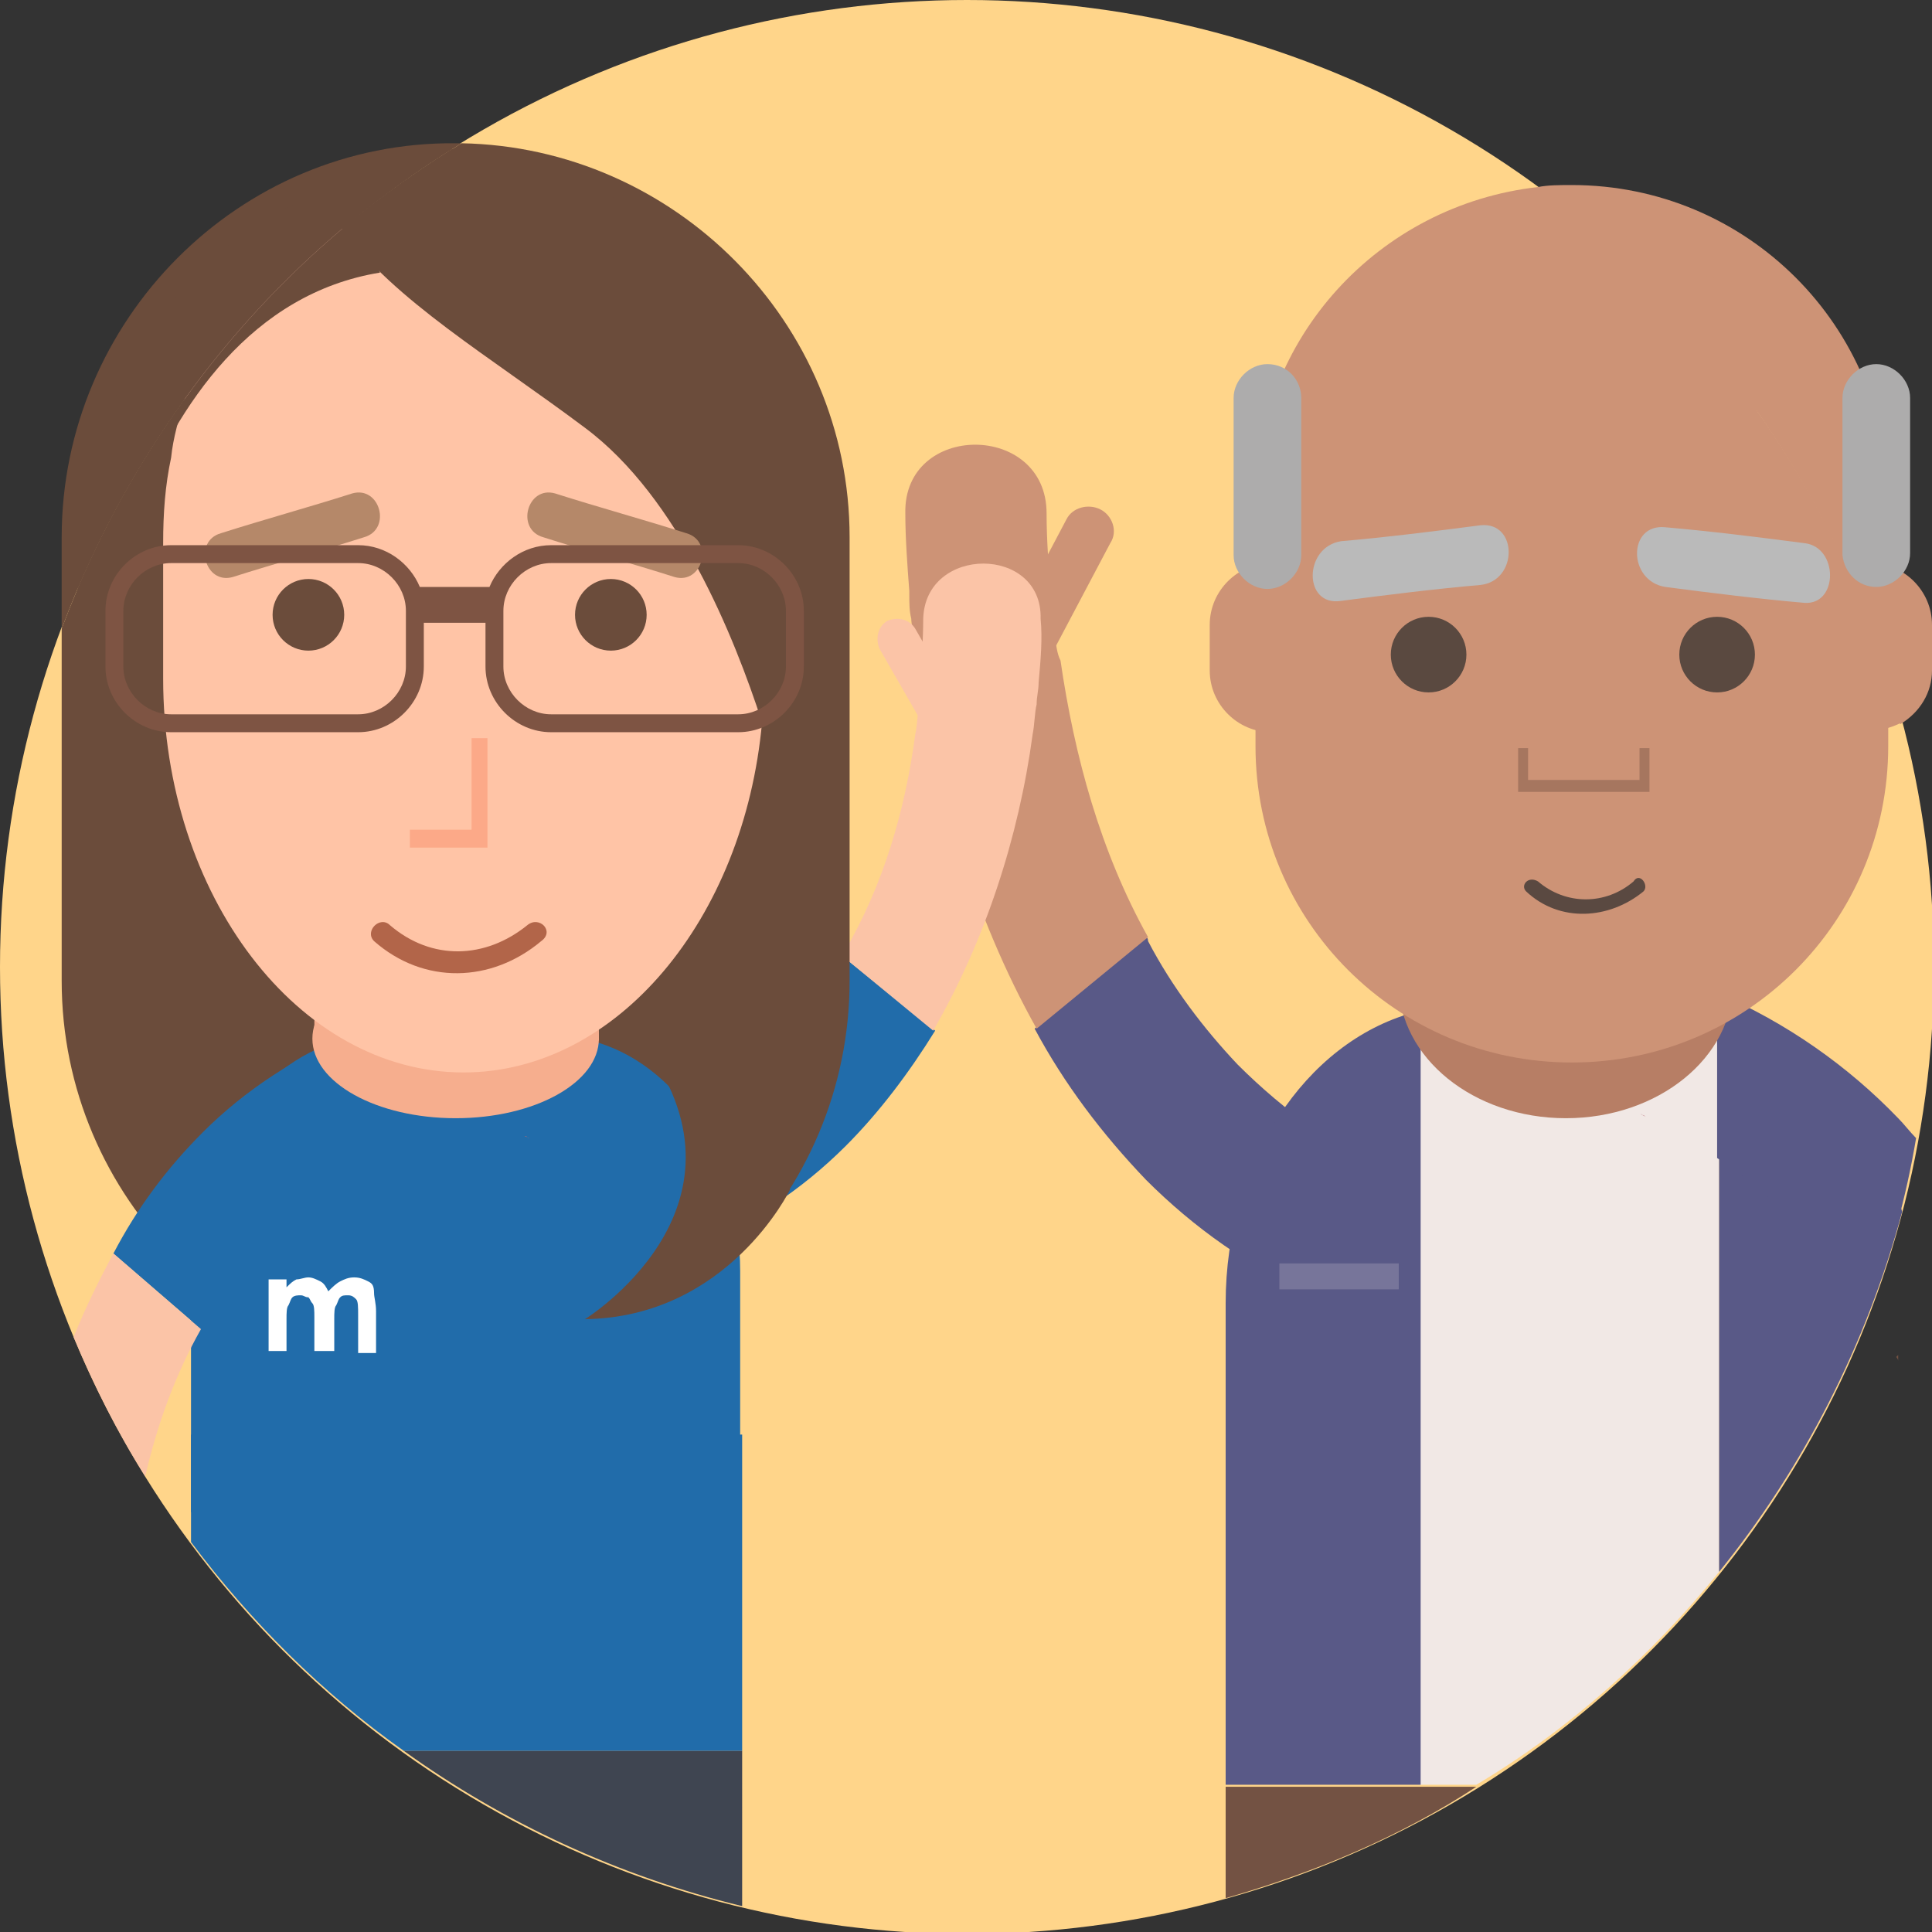 <?xml version="1.0" encoding="utf-8"?>
<!-- Generator: Adobe Illustrator 21.1.0, SVG Export Plug-In . SVG Version: 6.00 Build 0)  -->
<svg version="1.1" id="Layer_1" xmlns="http://www.w3.org/2000/svg" xmlns:xlink="http://www.w3.org/1999/xlink" x="0px" y="0px"
	 width="97.1px" height="97.1px" viewBox="0 0 97.1 97.1" style="enable-background:new 0 0 97.1 97.1;" xml:space="preserve">
<rect x="0" y="0" width="97.1" height="97.1" fill="#333333" stroke="none"/>
<style type="text/css">
	.st0{fill:#FFD58A;}
	.st1{fill:#F1E8E5;}
	.st2{fill:#595987;}
	.st3{fill:#CD9376;}
	.st4{fill:#B26972;}
	.st5{fill:#735243;}
	.st6{fill:#B77E65;}
	.st7{opacity:0.44;}
	.st8{opacity:0.75;}
	.st9{fill:#34302F;}
	.st10{fill:#34302E;}
	.st11{fill:#BABABA;}
	.st12{fill:#ADACAC;}
	.st13{opacity:0.2;}
	.st14{fill:#216CAA;}
	.st15{fill:#FBC4A7;}
	.st16{fill:#6B4C3B;}
	.st17{fill:#FFFFFF;}
	.st18{fill:#F6AE8E;}
	.st19{fill:#FFC4A6;}
	.st20{fill:#B26549;}
	.st21{fill:#B58869;}
	.st22{fill:#7E5443;}
	.st23{fill:#FCA988;}
	.st24{fill:none;}
	.st25{fill:#3F4551;}
</style>
<circle class="st0" cx="48.6" cy="48.6" r="48.6"/>
<g>
	<g>
		<g>
			<g>
				<path class="st1" d="M71,59.4c-0.2-0.1-0.4-0.2-0.6-0.2c0.1,0.1,0,0-0.2-0.1c0.1,0,0.2,0.1,0.2,0.1c-0.1-0.1-1.5-0.8-1.9-0.9
					c-0.5-0.3-0.9-0.5-1.4-0.9c-0.3-0.2-0.7-0.4-1-0.7v8.4c0.3,0.1,0.7,0.3,1,0.4c0.6,0.2,1.3,0.5,2,0.7
					C73.5,67.7,75.4,60.8,71,59.4z"/>
			</g>
			<g>
				<path class="st2" d="M57.7,47.3c0-0.2-0.1-0.2-0.2-0.3L52,51.7c1.5,2.8,3.4,5.3,5.6,7.6c2.4,2.4,5.2,4.4,8.4,5.8v-8.4
					c-1.3-0.9-2.6-2-3.8-3.2C60.5,51.7,58.9,49.6,57.7,47.3z"/>
			</g>
		</g>
		<g>
			<g>
				<path class="st3" d="M53,32c0-0.3-0.1-0.5-0.1-0.9s-0.1-0.8-0.1-1.2c0,0,0-0.1,0-0.2c-0.1-1.3-0.2-2.6-0.2-3.9
					c0-4.6-7.2-4.6-7.1,0c0,1.2,0.1,2.6,0.2,3.9c0,0,0,0.1,0,0.2c0,0.4,0,0.8,0.1,1.2c0,0.3,0.1,0.5,0.1,0.9
					c0.1,0.3,0.1,0.7,0.2,1.1c0.9,6.3,2.8,12.9,6,18.6l5.6-4.6c-2.4-4.3-3.7-9.1-4.4-13.9C53.1,32.8,53.1,32.4,53,32z"/>
			</g>
		</g>
	</g>
	<g>
		<g>
			<g>
				<path class="st4" d="M78.6,56.3c0.2-0.1,0.3-0.1,0.2-0.1C78.7,56.2,78.6,56.3,78.6,56.3z"/>
			</g>
		</g>
	</g>
	<g>
		<g>
			<path class="st1" d="M86.4,79V50.8c-0.7-0.2-1.4-0.2-2.2-0.2H73.5c-0.7,0-1.4,0.1-2.2,0.2v38.9h2.9C78.9,86.9,83,83.2,86.4,79z"
				/>
		</g>
		<g>
			<path class="st2" d="M86.7,50.9c-0.1,0-0.2-0.1-0.3-0.1V79c4.2-5.2,7.4-11.4,9.2-18.1C94.2,55.9,90.9,52,86.7,50.9z"/>
		</g>
		<g>
			<path class="st2" d="M61.6,65.5v24.2H71h0.4V50.8c-0.1,0-0.3,0-0.4,0.1C65.6,52.4,61.6,58.4,61.6,65.5z"/>
		</g>
	</g>
	<g>
		<g>
			<g>
				<path class="st4" d="M82.7,56.1c-0.1,0-0.2-0.1-0.2-0.1C82.4,56,82.5,56,82.7,56.1z"/>
			</g>
		</g>
	</g>
	<g>
		<g>
			<path class="st1" d="M86,49.7c-0.8-0.3-1.5-0.6-2.3-0.9c-4.4-1.4-6.3,5.5-1.9,6.9c0.2,0.1,0.5,0.2,0.6,0.2c0,0,0.1,0,0.2,0.1
				c-0.1,0-0.2-0.1-0.2-0.1c0.1,0.1,1.5,0.8,1.9,0.9c0.5,0.3,1.2,0.6,1.7,1c0.1,0.1,0.2,0.2,0.4,0.3v-8.3
				C86.2,49.8,86.1,49.8,86,49.7z"/>
		</g>
		<g>
			<path class="st2" d="M95.4,56.2c-2.5-2.6-5.6-4.8-9.1-6.3v8.3c1.5,1,2.9,2.2,4.2,3.5c1.3,1.3,2.4,2.8,3.4,4.2
				c1.1-2.8,1.9-5.7,2.4-8.7C96,56.9,95.7,56.5,95.4,56.2z"/>
		</g>
	</g>
	<g>
		<g>
			<path class="st5" d="M95.4,68.4v-0.3l-0.1,0.1C95.3,68.2,95.4,68.3,95.4,68.4z"/>
		</g>
	</g>
	<g>
		<g>
			<g>
				<ellipse class="st6" cx="78.7" cy="49.4" rx="8.4" ry="6.8"/>
			</g>
		</g>
		<g>
			<path class="st3" d="M94.9,34v-8.8c0-8.8-7.1-15.9-15.9-15.9l0,0c-0.6,0-1.2,0-1.7,0.1C85.5,15.4,91.7,24,94.9,34z"/>
			<path class="st3" d="M63.1,25.2v12.3c0,8.8,7.1,15.9,15.9,15.9l0,0c8.8,0,15.9-7.1,15.9-15.9V34c-3.1-10-9.4-18.5-17.6-24.6
				C69.3,10.3,63.1,17,63.1,25.2z"/>
		</g>
		<g>
			<g>
				<path class="st3" d="M63.9,28.3c-1.7,0-3.1,1.4-3.1,3.1v2.3c0,1.7,1.4,3.1,3.1,3.1s3.1-1.4,3.1-3.1v-2.3
					C67,29.6,65.6,28.3,63.9,28.3z"/>
			</g>
			<g>
				<path class="st3" d="M97.1,33.7v-2.3c0-1.7-1.4-3.1-3.1-3.1c-0.5,0-0.9,0.1-1.3,0.3c1.1,2.5,2.1,5.1,2.8,7.8
					C96.5,35.8,97.1,34.8,97.1,33.7z"/>
				<path class="st3" d="M91,31.3v2.3c0,1.7,1.4,3.1,3.1,3.1c0.6,0,1.1-0.2,1.5-0.4c-0.7-2.7-1.6-5.3-2.8-7.8
					C91.7,29,91,30.1,91,31.3z"/>
			</g>
		</g>
		<g class="st7">
			<polygon class="st5" points="82.4,37.6 82.4,39.2 76.8,39.2 76.8,37.6 76.3,37.6 76.3,39.8 82.9,39.8 82.9,37.6 			"/>
		</g>
		<g class="st8">
			<g>
				<g>
					<g>
						<g>
							<path class="st9" d="M82.1,44.3c-1.4,1.2-3.4,1.2-4.8,0c-0.5-0.3-0.9,0.2-0.6,0.5c1.7,1.6,4.2,1.4,5.9,0
								C82.9,44.5,82.4,43.8,82.1,44.3z"/>
						</g>
					</g>
				</g>
			</g>
		</g>
		<g class="st8">
			<g>
				<g>
					<circle class="st10" cx="71.8" cy="32.9" r="1.9"/>
				</g>
			</g>
		</g>
		<g>
			<g>
				<g>
					<g>
						<path class="st11" d="M74.4,26.4c-2.3,0.3-4.7,0.6-7,0.8c-1.9,0.3-1.9,3.3,0,3c2.3-0.3,4.7-0.6,7-0.8
							C76.3,29.2,76.3,26.2,74.4,26.4z"/>
					</g>
				</g>
			</g>
		</g>
		<g class="st8">
			<g>
				<g>
					<circle class="st10" cx="86.3" cy="32.9" r="1.9"/>
				</g>
			</g>
		</g>
		<g>
			<g>
				<g>
					<g>
						<path class="st11" d="M90.7,27.3c-2.3-0.3-4.7-0.6-7-0.8c-1.9-0.2-1.9,2.7,0,3c2.3,0.3,4.7,0.6,7,0.8
							C92.4,30.4,92.4,27.5,90.7,27.3z"/>
					</g>
				</g>
			</g>
		</g>
		<g>
			<path class="st12" d="M63.7,18.3c-0.9,0-1.7,0.8-1.7,1.7v7.9c0,0.9,0.8,1.7,1.7,1.7c0.9,0,1.7-0.8,1.7-1.7V20
				C65.4,19.1,64.7,18.3,63.7,18.3z"/>
		</g>
		<g>
			<path class="st12" d="M94.3,29.5c0.9,0,1.7-0.8,1.7-1.7V20c0-0.9-0.8-1.7-1.7-1.7s-1.7,0.8-1.7,1.7v7.9
				C92.7,28.8,93.4,29.5,94.3,29.5z"/>
		</g>
	</g>
	<g class="st13">
		<rect x="64.3" y="63.5" class="st1" width="6" height="1.3"/>
	</g>
	<g>
		<path class="st3" d="M55.3,25.6c-0.6-0.3-1.4-0.1-1.7,0.5l-3.7,7c-0.3,0.6-0.1,1.4,0.5,1.7s1.4,0.1,1.7-0.5l3.7-7
			C56.2,26.7,55.9,25.9,55.3,25.6z"/>
	</g>
	<g>
		<g>
			<g>
				<path class="st14" d="M42.4,48.1c-1.1,1.9-2.4,3.6-4,5.2c-1.2,1.1-2.5,2.1-3.8,3c-0.5,0.3-1,0.6-1.4,0.8
					c-0.3,0.1-1.5,0.7-1.6,0.7c0.1,0,0.1-0.1,0.2-0.1c-0.1,0.1-0.2,0.1-0.2,0.1c-0.1,0.1-0.3,0.1-0.5,0.2c-3.7,1.1-2.1,6.6,1.6,5.5
					c0.7-0.2,1.3-0.4,1.9-0.7c3-1.2,5.7-3,7.9-5.2c1.7-1.7,3.2-3.7,4.5-5.8L42.4,48.1L42.4,48.1z"/>
			</g>
		</g>
		<g>
			<g>
				<path class="st15" d="M46.4,31.1c0,1.1-0.1,2.1-0.1,3.2c0,0.4,0,0.7-0.1,1.1c-0.1,0.5-0.1,1.1-0.2,1.5c-0.5,3.8-1.6,7.6-3.6,11
					v0.2l4.5,3.7c2.6-4.5,4.3-9.7,5-14.9c0.1-0.5,0.1-1.1,0.2-1.5c0-0.4,0.1-0.7,0.1-1.1c0.1-1.1,0.2-2.2,0.1-3.2
					C52.4,27.4,46.5,27.4,46.4,31.1z"/>
			</g>
		</g>
	</g>
	<g>
		<g>
			<path class="st16" d="M23.2,7.2c-0.1,0-0.2,0-0.3,0C12,7.1,3.1,16.1,3.1,27v4.6C6.9,21.4,14,12.8,23.2,7.2z"/>
			<path class="st16" d="M22.9,69.1c10.9,0,19.8-8.9,19.8-19.8V27c0-10.8-8.8-19.6-19.5-19.8C14,12.8,6.9,21.4,3.1,31.6v17.7
				C3.1,60.2,12,69.1,22.9,69.1z"/>
		</g>
	</g>
	<g>
		<g>
			<g>
				<path class="st4" d="M12.3,40.7c0,0-0.1,0-0.2,0.1C12.1,40.8,12.2,40.7,12.3,40.7z"/>
				<path class="st4" d="M12.3,40.7L12.3,40.7L12.3,40.7z"/>
			</g>
		</g>
	</g>
	<g>
		<g>
			<g>
				<path class="st4" d="M23.4,57.3c-0.1,0-0.1,0.1-0.2,0.1C23.4,57.3,23.5,57.3,23.4,57.3z"/>
			</g>
		</g>
	</g>
	<g>
		<g>
			<path class="st14" d="M29.7,52.3c-0.6-0.2-1.3-0.2-2-0.2h-8.6c-0.7,0-1.4,0.1-2,0.2c-4.3,1.2-7.5,6-7.5,11.7v12h27.6V64
				c0-0.1,0-0.1,0-0.1C37.2,58.2,34,53.4,29.7,52.3z"/>
		</g>
	</g>
	<g>
		<g>
			<path class="st14" d="M19.4,51.3c-0.6,0.2-1.1,0.4-1.6,0.6c-2.9,1.2-5.5,2.9-7.6,5c-1.8,1.8-3.3,3.8-4.5,6.1l4.4,3.8
				c0.1-0.1,0.1-0.1,0.1-0.2c1-1.8,2.2-3.5,3.7-5c1.2-1.2,2.5-2.2,3.8-3.1c0.4-0.2,0.7-0.4,1.1-0.7c0.2-0.1,1.4-0.7,1.5-0.7
				c-0.1,0-0.1,0.1-0.2,0.1c0.2-0.1,0.2-0.1,0.2-0.1c0.2-0.1,0.4-0.1,0.5-0.2C24.4,55.7,22.9,50.2,19.4,51.3z"/>
		</g>
	</g>
	<g>
		<g>
			<g>
				<path class="st4" d="M26.6,57.2c-0.1,0-0.1-0.1-0.2-0.1S26.4,57.1,26.6,57.2z"/>
			</g>
		</g>
	</g>
	<g>
		<g>
			<path class="st5" d="M36.7,68v-0.2V68C36.7,67.9,36.7,67.9,36.7,68z"/>
		</g>
	</g>
	<g>
		<g>
			<g>
				<g>
					<g>
						<g>
							<path class="st17" d="M18.5,64.4c-0.2-0.1-0.4-0.2-0.7-0.2s-0.5,0.1-0.7,0.2s-0.4,0.3-0.6,0.5c-0.1-0.2-0.2-0.4-0.4-0.5
								c-0.2-0.1-0.4-0.2-0.6-0.2c-0.2,0-0.4,0.1-0.6,0.1c-0.2,0.1-0.3,0.2-0.5,0.4v-0.4h-0.9v3.6h0.9v-1.6c0-0.3,0-0.6,0.1-0.7
								c0.1-0.2,0.1-0.3,0.2-0.4c0.1-0.1,0.3-0.1,0.4-0.1c0.2,0,0.2,0.1,0.4,0.1c0.1,0.1,0.1,0.2,0.2,0.3s0.1,0.4,0.1,0.7v1.7h1
								v-1.6c0-0.3,0-0.6,0.1-0.7c0.1-0.2,0.1-0.3,0.2-0.4s0.2-0.1,0.4-0.1c0.2,0,0.3,0.1,0.4,0.2s0.1,0.4,0.1,0.8V68h0.9v-2.1
								c0-0.4-0.1-0.7-0.1-0.9C18.8,64.6,18.7,64.5,18.5,64.4z"/>
						</g>
					</g>
				</g>
			</g>
		</g>
	</g>
	<g>
		<g>
			<path class="st16" d="M15,9.8c0.4,0.8,1,1.5,1.6,2.2c1.9-1.7,4-3.2,6.2-4.6C19.9,7.5,17.3,8.3,15,9.8z"/>
			<path class="st16" d="M29.6,21.5c5.2,3.6,8.3,10.5,9.8,14.8c0.1-0.7,0.1-1.5,0.1-2.2v-6.8c0-1.5-0.1-2.9-0.4-4.2
				c-1.6-8.9-8.3-15.6-16.3-15.6h-0.1c-2.2,1.4-4.3,2.9-6.2,4.6C19.5,15.4,24.6,18.1,29.6,21.5z"/>
		</g>
	</g>
	<g>
		<g>
			<path class="st16" d="M32.5,52.7c5.8,8.1-3.1,13.6-3.1,13.6c7.2-0.1,10.3-6.5,10.3-6.5l-2.1-6.5L32.5,52.7z"/>
		</g>
	</g>
	<g>
		<g>
			<ellipse class="st18" cx="22.9" cy="52.2" rx="7.2" ry="4"/>
		</g>
	</g>
	<g>
		<rect x="15.8" y="46.9" class="st18" width="14.3" height="5.4"/>
	</g>
	<g>
		<g>
			<path class="st19" d="M17.2,11.5c-0.4-0.5-0.7-1.1-1-1.7C13.1,12,10.6,15.6,9.3,20C11.6,16.9,14.2,14,17.2,11.5z"/>
			<path class="st19" d="M8.2,27.3v6.8C8.2,45,15,53.9,23.3,53.9c7.7,0,14.1-7.7,15-17.6C36.9,32,34.1,25,29.4,21.5
				c-4.8-3.6-9.6-6.4-12.2-10c-3,2.5-5.6,5.4-7.9,8.5c-0.3,1-0.6,2-0.7,3C8.3,24.4,8.2,25.8,8.2,27.3z"/>
		</g>
	</g>
	<g>
		<g>
			<g>
				<g>
					<path class="st20" d="M26.5,46.5c-2.1,1.7-4.8,1.8-6.9,0c-0.5-0.5-1.3,0.3-0.8,0.8c2.5,2.2,5.9,2.1,8.4,0
						C27.9,46.8,27.1,46,26.5,46.5z"/>
				</g>
			</g>
		</g>
	</g>
	<g>
		<g>
			<path class="st16" d="M17.8,11L17,9.4c0,0-12.7,3.1-13.1,20.2C7,22.3,11.8,15.9,17.8,11z"/>
			<path class="st16" d="M4.2,36c0,0,2-20.2,14.9-22.3L17.8,11C11.8,15.9,7,22.3,3.9,29.6C3.8,31.5,3.9,33.7,4.2,36z"/>
		</g>
	</g>
	<g>
		<g>
			<circle class="st16" cx="15.5" cy="30.9" r="1.8"/>
		</g>
	</g>
	<g>
		<g>
			<circle class="st16" cx="30.7" cy="30.9" r="1.8"/>
		</g>
	</g>
	<g>
		<g>
			<g>
				<path class="st21" d="M17.7,24.8c-2.2,0.7-4.4,1.3-6.6,2c-1.4,0.4-0.8,2.6,0.6,2.2c2.2-0.7,4.4-1.3,6.6-2
					C19.7,26.6,19.1,24.4,17.7,24.8z"/>
			</g>
		</g>
	</g>
	<g>
		<g>
			<g>
				<path class="st21" d="M34.5,26.8c-2.2-0.7-4.4-1.3-6.6-2c-1.4-0.4-2,1.8-0.6,2.2c2.2,0.7,4.4,1.3,6.6,2
					C35.3,29.4,35.9,27.2,34.5,26.8z"/>
			</g>
		</g>
	</g>
	<g>
		<path class="st22" d="M37.1,27.4h-9.4c-1.4,0-2.6,0.9-3.1,2.1h-3.5c-0.5-1.2-1.7-2.1-3.1-2.1H8.6c-1.8,0-3.3,1.5-3.3,3.3v2.8
			c0,1.8,1.5,3.3,3.3,3.3H18c1.8,0,3.3-1.5,3.3-3.3v-2.2h3.1v2.2c0,1.8,1.5,3.3,3.3,3.3h9.4c1.8,0,3.3-1.5,3.3-3.3v-2.8
			C40.4,28.9,38.9,27.4,37.1,27.4z M20.4,33.5c0,1.3-1.1,2.4-2.4,2.4H8.6c-1.3,0-2.4-1.1-2.4-2.4v-2.8c0-1.3,1.1-2.4,2.4-2.4H18
			c1.3,0,2.4,1.1,2.4,2.4V33.5z M39.5,33.5c0,1.3-1.1,2.4-2.4,2.4h-9.4c-1.3,0-2.4-1.1-2.4-2.4v-2.8c0-1.3,1.1-2.4,2.4-2.4h9.4
			c1.3,0,2.4,1.1,2.4,2.4V33.5z"/>
	</g>
	<g>
		<g>
			<polygon class="st23" points="23.7,41.7 20.6,41.7 20.6,42.6 24.5,42.6 24.5,37.1 23.7,37.1 			"/>
		</g>
	</g>
	<g>
		<line class="st24" x1="35.9" y1="56.3" x2="37.7" y2="62.5"/>
	</g>
	<g>
		<g>
			<path class="st15" d="M5.7,63c-0.7,1.3-1.4,2.7-2,4.2c1,2.4,2.2,4.8,3.6,7c0.6-2.6,1.5-5.1,2.8-7.4L5.7,63z"/>
		</g>
	</g>
	<g>
		<path class="st14" d="M37.3,72.1H9.6v5.4c3,4,6.6,7.6,10.7,10.5h17V72.1z"/>
	</g>
	<g>
		<path class="st15" d="M46,31.6c-0.3-0.5-0.9-0.6-1.4-0.4c-0.5,0.3-0.6,0.9-0.4,1.4l3.1,5.4c0.3,0.5,0.9,0.6,1.4,0.4
			c0.5-0.3,0.6-0.9,0.4-1.4L46,31.6z"/>
	</g>
	<path class="st5" d="M61.6,89.8v5.6c4.5-1.3,8.8-3.1,12.6-5.6H61.6z"/>
	<path class="st25" d="M20.3,88c5,3.6,10.8,6.3,17,7.8V88H20.3z"/>
</g>
<polygon class="st3" points="84.9,13.7 77.3,9.4 80.7,17.6 88.3,21.2 88.1,14.4 "/>
</svg>

